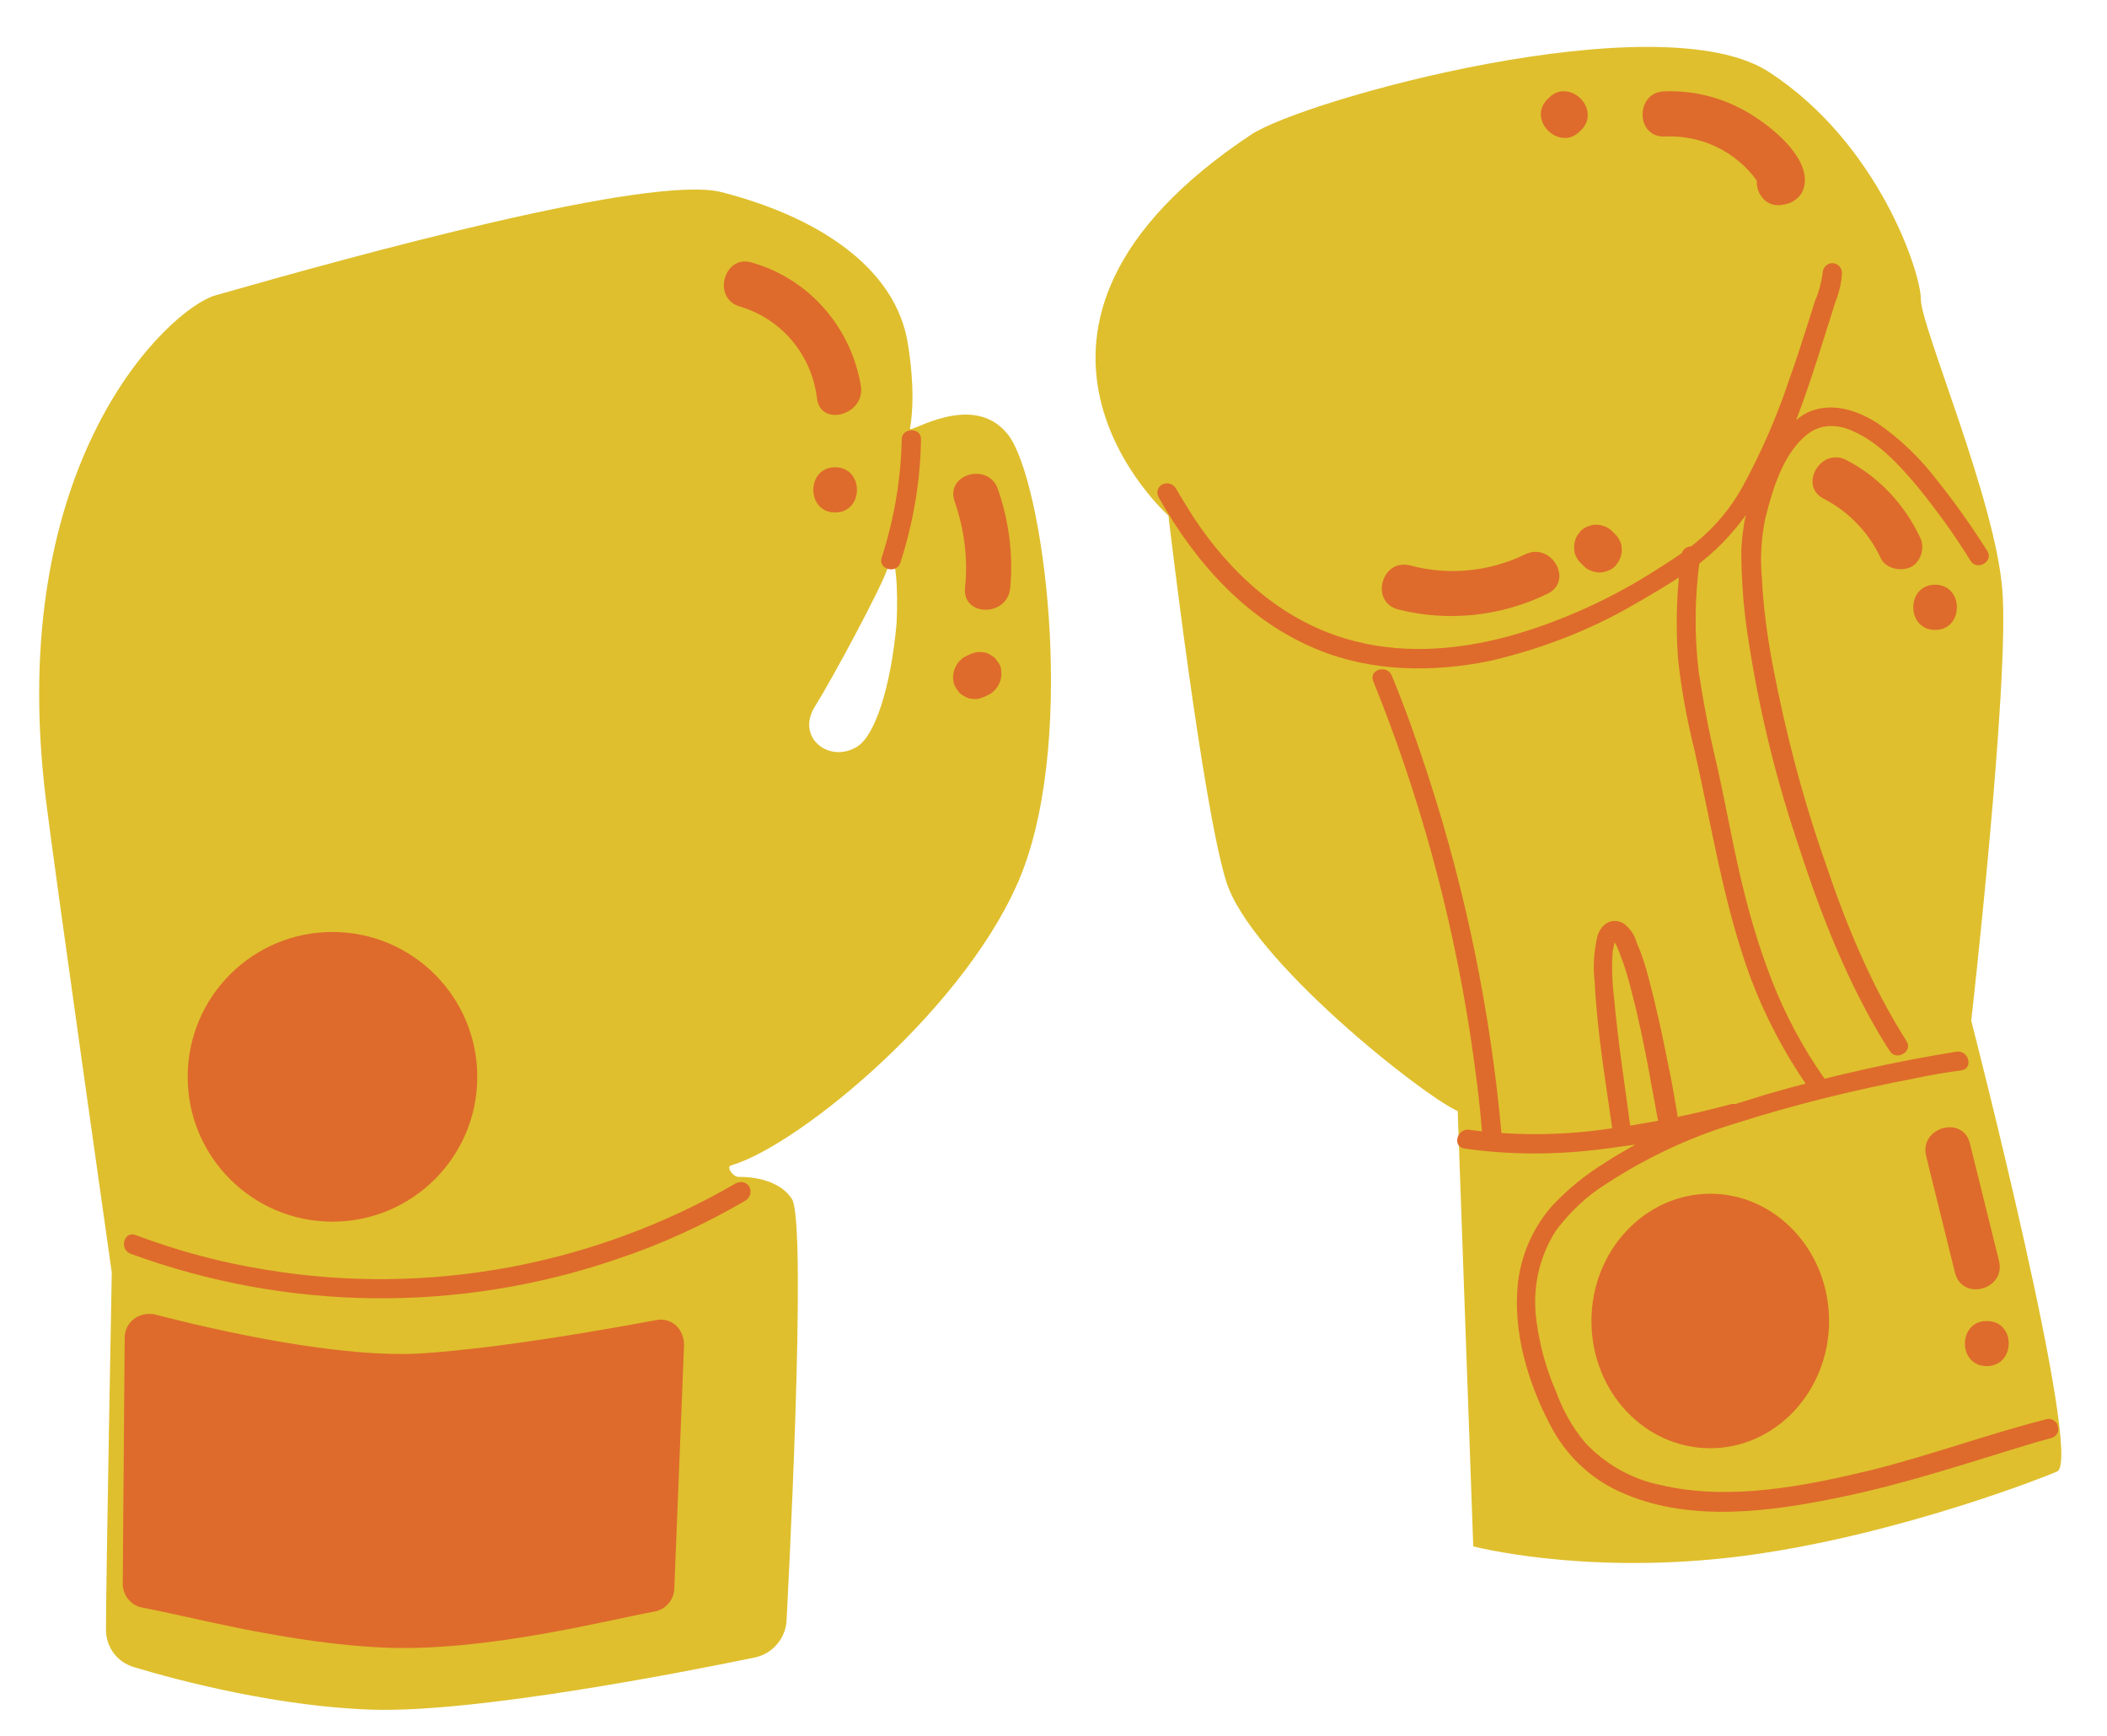 <svg xmlns="http://www.w3.org/2000/svg" xmlns:xlink="http://www.w3.org/1999/xlink" width="108" viewBox="0 0 81 66.75" height="89" preserveAspectRatio="xMidYMid meet"><defs><clipPath id="8b6ebafdc2"><path d="M 1 1 L 80 1 L 80 65.754 L 1 65.754 Z M 1 1 " clip-rule="nonzero"></path></clipPath><clipPath id="ae4a1d55a7"><path d="M 7.215 35.832 L 18.348 35.832 L 18.348 46.969 L 7.215 46.969 Z M 7.215 35.832 " clip-rule="nonzero"></path></clipPath><clipPath id="2e11b64efe"><path d="M 12.781 35.832 C 9.707 35.832 7.215 38.324 7.215 41.402 C 7.215 44.477 9.707 46.969 12.781 46.969 C 15.855 46.969 18.348 44.477 18.348 41.402 C 18.348 38.324 15.855 35.832 12.781 35.832 Z M 12.781 35.832 " clip-rule="nonzero"></path></clipPath></defs><g clip-path="url(#8b6ebafdc2)"><path fill="#dfbf2d" d="M 79.082 56.574 C 78.039 57.02 72.055 59.277 66.371 59.898 C 60.684 60.52 56.637 59.453 56.637 59.453 L 56.039 42.719 C 54.699 42.121 48.047 36.883 47.129 33.855 C 46.207 30.824 44.918 19.824 44.918 19.824 C 44.918 19.824 36.848 12.648 48.098 5.176 C 50.105 3.836 63.812 0.035 68.008 2.77 C 72.203 5.5 73.844 10.465 73.844 11.508 C 73.844 12.551 76.699 19.203 76.973 22.656 C 77.27 26.105 75.781 39.242 75.781 39.242 C 75.781 39.242 80.125 56.125 79.082 56.574 Z M 38.762 16.723 C 40.102 18.484 41.391 28.07 39.305 33.508 C 37.32 38.621 30.742 44.035 28.109 44.805 C 27.91 44.852 28.156 45.227 28.383 45.25 C 28.383 45.25 29.848 45.176 30.441 46.094 C 31.062 47.012 30.242 62.207 30.242 62.207 C 30.242 62.953 29.723 63.574 29.027 63.723 C 26.023 64.344 18.324 65.832 14.402 65.734 C 10.801 65.637 6.953 64.641 5.141 64.094 C 4.496 63.898 4.074 63.324 4.074 62.656 C 4.074 60.844 4.297 48.926 4.297 48.926 C 4.297 48.926 2.062 33.207 1.766 30.75 C 0.152 17.738 6.508 11.879 8.27 11.359 C 13.656 9.82 25.004 6.691 27.734 7.387 C 31.336 8.305 34.465 10.242 34.91 13.27 C 35.16 14.859 35.086 15.879 34.984 16.473 C 34.91 16.723 37.418 14.984 38.762 16.723 Z M 34.117 21.863 C 33.895 22.559 32.008 26.082 31.336 27.148 C 30.566 28.367 31.906 29.383 32.977 28.691 C 33.645 28.242 34.242 26.43 34.465 23.996 C 34.539 22.805 34.441 20.793 34.117 21.863 Z M 34.117 21.863 " fill-opacity="1" fill-rule="nonzero"></path></g><path fill="#de6b2c" d="M 70.316 50.789 C 70.316 53.492 68.258 55.68 65.75 55.68 C 63.215 55.68 61.18 53.492 61.18 50.789 C 61.18 48.082 63.242 45.895 65.75 45.895 C 68.258 45.895 70.316 48.082 70.316 50.789 Z M 70.316 50.789 " fill-opacity="1" fill-rule="nonzero"></path><path fill="#de6b2c" d="M 16.762 39.191 C 17.754 40.211 15.371 43.113 14.082 44.555 C 13.656 45.027 12.938 45.051 12.465 44.629 C 10.902 43.215 7.871 40.16 9.562 39.02 C 11.797 37.504 13.012 41.277 13.012 41.277 C 13.012 41.277 15.422 37.828 16.762 39.191 Z M 68.207 48.355 C 66.992 47.41 65.574 50.539 65.574 50.539 C 65.574 50.539 64.137 47.633 62.598 49.125 C 61.477 50.215 63.91 52.152 65.352 53.172 C 65.875 53.543 66.617 53.371 66.965 52.824 C 67.785 51.457 69.074 49.023 68.207 48.355 Z M 68.207 48.355 " fill-opacity="1" fill-rule="nonzero"></path><path fill="#de6b2c" d="M 26.27 51.484 C 26.297 51.559 26.297 51.633 26.297 51.707 L 25.922 61.09 C 25.898 61.539 25.574 61.887 25.152 61.961 C 23.391 62.281 18.797 63.477 14.949 63.352 C 11.199 63.227 7.152 62.109 5.488 61.812 C 5.043 61.738 4.719 61.34 4.719 60.895 L 4.793 51.434 C 4.793 50.91 5.215 50.516 5.738 50.516 C 5.812 50.516 5.887 50.516 5.961 50.539 C 8.172 51.109 13.062 52.254 16.316 52.027 C 19.441 51.805 23.293 51.109 25.18 50.762 C 25.699 50.637 26.172 50.961 26.27 51.484 Z M 28.902 10.094 C 27.836 9.77 27.363 11.457 28.43 11.781 C 30.047 12.254 31.211 13.645 31.41 15.332 C 31.559 16.426 33.25 15.953 33.098 14.859 C 32.727 12.574 31.09 10.715 28.902 10.094 Z M 32.105 17.965 C 30.988 17.965 30.988 19.703 32.105 19.703 C 33.223 19.703 33.223 17.965 32.105 17.965 Z M 36.699 19.281 C 37.07 20.348 37.219 21.488 37.098 22.605 C 36.996 23.723 38.734 23.723 38.836 22.605 C 38.957 21.316 38.785 20.023 38.363 18.809 C 38.016 17.766 36.328 18.211 36.699 19.281 Z M 38.387 25.488 L 38.262 25.312 C 38.164 25.215 38.016 25.141 37.891 25.09 L 37.668 25.066 C 37.52 25.066 37.371 25.113 37.219 25.188 L 37.07 25.262 C 36.875 25.387 36.75 25.562 36.676 25.785 C 36.648 25.91 36.625 26.008 36.648 26.133 C 36.648 26.258 36.699 26.355 36.75 26.453 L 36.875 26.629 C 36.973 26.727 37.121 26.801 37.246 26.852 L 37.469 26.879 C 37.617 26.879 37.766 26.828 37.914 26.754 L 38.066 26.68 C 38.262 26.555 38.387 26.379 38.461 26.156 C 38.488 26.031 38.512 25.934 38.488 25.809 C 38.488 25.684 38.461 25.586 38.387 25.488 Z M 70.145 41.477 C 69.324 40.309 68.629 39.02 68.109 37.676 C 67.586 36.336 67.188 34.945 66.867 33.531 C 66.543 32.117 66.297 30.699 65.973 29.285 C 65.699 28.145 65.477 26.977 65.301 25.809 C 65.129 24.371 65.152 22.906 65.352 21.465 C 65.402 21.266 65.277 21.066 65.105 21.016 C 64.906 20.969 64.707 21.094 64.656 21.266 C 64.457 22.605 64.41 23.973 64.508 25.312 C 64.633 26.504 64.855 27.695 65.152 28.887 C 65.797 31.742 66.246 34.672 67.238 37.43 C 67.809 38.992 68.578 40.457 69.523 41.824 C 69.77 42.246 70.418 41.875 70.145 41.477 Z M 64.484 42.918 C 64.508 43.016 64.508 43.141 64.457 43.238 C 64.359 43.414 64.137 43.488 63.938 43.363 C 63.715 43.238 63.715 42.891 63.664 42.668 C 63.59 42.223 63.488 41.773 63.414 41.301 C 63.215 40.234 62.992 39.141 62.719 38.102 C 62.598 37.629 62.473 37.18 62.297 36.734 C 62.25 36.586 62.172 36.438 62.125 36.312 C 62.098 36.289 62.074 36.238 62.074 36.211 C 62.051 36.312 62.023 36.438 62 36.559 C 61.949 37.156 61.977 37.777 62.051 38.371 C 62.199 40.062 62.473 41.773 62.695 43.461 L 62.719 43.488 C 62.77 43.688 62.645 43.887 62.473 43.934 C 62.273 43.984 62.074 43.859 62.023 43.688 C 61.75 41.727 61.402 39.738 61.305 37.754 C 61.23 37.156 61.281 36.586 61.402 36.016 C 61.527 35.566 61.926 35.246 62.398 35.492 C 62.645 35.668 62.844 35.941 62.918 36.238 C 63.117 36.684 63.266 37.156 63.391 37.652 C 63.688 38.77 63.938 39.938 64.16 41.078 C 64.258 41.527 64.332 41.973 64.41 42.418 C 64.434 42.57 64.457 42.691 64.484 42.844 C 64.484 42.891 64.508 42.941 64.508 42.965 C 64.484 42.891 64.484 42.891 64.484 42.918 Z M 61.949 36.039 C 61.977 36.09 62 36.039 61.949 36.039 Z M 64.484 42.918 Z M 53.508 25.984 C 53.336 25.535 52.613 25.734 52.789 26.184 C 54.551 30.527 55.793 35.07 56.512 39.715 C 56.711 41.031 56.887 42.344 56.984 43.66 C 57.035 44.133 57.777 44.133 57.73 43.66 C 57.309 38.945 56.363 34.301 54.898 29.809 C 54.477 28.516 54.031 27.25 53.508 25.984 Z M 53.508 25.984 " fill-opacity="1" fill-rule="nonzero"></path><path fill="#de6b2c" d="M 28.805 45.621 C 28.902 45.797 28.852 46.02 28.68 46.145 C 27.117 47.062 25.453 47.832 23.738 48.402 C 17.656 50.488 11.051 50.414 5.02 48.203 C 4.57 48.031 4.77 47.312 5.215 47.484 C 6.855 48.105 8.543 48.551 10.258 48.824 C 16.465 49.844 22.844 48.652 28.281 45.5 C 28.48 45.398 28.703 45.449 28.805 45.621 Z M 62.844 23.227 C 63.488 22.855 64.137 22.48 64.758 22.059 C 65.625 21.516 66.371 20.793 66.992 19.973 C 67.039 19.926 67.066 19.852 67.113 19.801 C 67.016 20.246 66.965 20.695 66.941 21.141 C 66.941 22.184 67.016 23.254 67.164 24.27 C 67.562 26.977 68.184 29.633 69.051 32.238 C 69.871 34.797 70.84 37.355 72.203 39.688 C 72.355 39.938 72.477 40.16 72.652 40.41 C 72.898 40.805 73.547 40.434 73.297 40.035 C 71.957 37.926 70.988 35.594 70.195 33.234 C 69.301 30.699 68.629 28.117 68.133 25.488 C 67.934 24.418 67.785 23.328 67.734 22.234 C 67.66 21.465 67.711 20.695 67.859 19.949 C 68.133 18.855 68.531 17.469 69.449 16.723 C 69.996 16.273 70.664 16.301 71.285 16.598 C 72.254 17.043 73.023 17.891 73.695 18.684 C 74.438 19.602 75.133 20.547 75.754 21.562 C 76.004 21.961 76.648 21.59 76.402 21.191 C 75.805 20.246 75.16 19.328 74.465 18.461 C 73.82 17.617 73.047 16.871 72.18 16.273 C 71.484 15.828 70.617 15.504 69.77 15.754 C 69.5 15.828 69.25 15.977 69.051 16.152 C 69.621 14.66 70.07 13.148 70.543 11.656 C 70.691 11.285 70.789 10.91 70.812 10.488 C 70.812 10.293 70.641 10.117 70.441 10.117 C 70.242 10.117 70.07 10.293 70.07 10.488 C 70.02 10.863 69.922 11.234 69.77 11.582 C 69.672 11.906 69.574 12.203 69.473 12.527 C 69.25 13.223 69.027 13.918 68.777 14.613 C 68.305 16.027 67.711 17.391 66.992 18.707 C 66.445 19.703 65.676 20.547 64.73 21.215 C 64.184 21.59 63.637 21.938 63.066 22.285 C 61.477 23.227 59.766 23.973 57.977 24.469 C 55.941 25.016 53.805 25.164 51.77 24.566 C 49.238 23.824 47.277 22.012 45.859 19.852 C 45.637 19.504 45.414 19.129 45.191 18.758 C 45.09 18.586 44.844 18.535 44.668 18.633 C 44.496 18.734 44.445 18.957 44.547 19.129 C 45.961 21.637 47.922 23.848 50.629 24.965 C 52.738 25.836 55.074 25.859 57.281 25.41 C 59.195 24.965 61.105 24.246 62.844 23.227 Z M 79.105 54.809 C 79.059 54.637 78.859 54.512 78.684 54.562 C 76.426 55.133 74.215 55.953 71.93 56.523 C 69.348 57.145 66.469 57.715 63.836 57.094 C 62.719 56.871 61.676 56.273 60.906 55.43 C 60.438 54.859 60.062 54.188 59.816 53.492 C 59.441 52.648 59.195 51.73 59.07 50.812 C 58.895 49.594 59.145 48.355 59.816 47.312 C 60.336 46.617 60.98 45.996 61.703 45.547 C 63.242 44.531 64.93 43.734 66.719 43.191 C 68.977 42.469 71.312 41.898 73.645 41.453 C 74.242 41.328 74.812 41.227 75.406 41.152 C 75.879 41.078 75.68 40.359 75.207 40.434 C 72.75 40.832 70.316 41.379 67.91 42.074 C 67.512 42.195 67.113 42.32 66.719 42.445 C 66.668 42.445 66.617 42.445 66.57 42.445 C 64.93 42.891 63.242 43.215 61.555 43.438 C 59.863 43.66 58.176 43.66 56.488 43.438 C 56.016 43.363 55.816 44.082 56.289 44.156 C 58.027 44.406 59.789 44.406 61.555 44.184 C 62 44.133 62.422 44.059 62.867 44.008 C 62.473 44.23 62.074 44.457 61.703 44.703 C 60.934 45.176 60.238 45.746 59.641 46.391 C 58.848 47.312 58.375 48.477 58.324 49.719 C 58.227 51.531 58.848 53.445 59.715 55.008 C 60.336 56.102 61.305 56.969 62.473 57.441 C 65.055 58.535 68.109 58.113 70.738 57.566 C 73.297 57.043 75.781 56.199 78.262 55.453 L 78.883 55.281 C 79.082 55.207 79.18 55.008 79.105 54.809 Z M 34.664 16.895 C 34.637 18.434 34.367 19.973 33.895 21.441 C 33.746 21.887 34.465 22.086 34.613 21.637 C 35.109 20.098 35.383 18.508 35.406 16.895 C 35.434 16.426 34.664 16.426 34.664 16.895 Z M 34.664 16.895 " fill-opacity="1" fill-rule="nonzero"></path><path fill="#de6b2c" d="M 69.348 7.211 C 69.273 7.512 69.027 7.734 68.73 7.832 L 68.605 7.859 C 67.934 8.031 67.512 7.484 67.535 6.938 C 66.719 5.82 65.402 5.176 63.984 5.25 C 62.867 5.277 62.867 3.539 63.984 3.512 C 65.227 3.465 66.445 3.812 67.488 4.508 C 68.281 5.027 69.621 6.145 69.348 7.211 Z M 76.848 48.477 L 75.73 43.961 C 75.457 42.867 73.793 43.34 74.043 44.43 L 75.16 48.949 C 75.457 50.043 77.121 49.57 76.848 48.477 Z M 76.375 50.789 C 75.258 50.789 75.258 52.523 76.375 52.523 C 77.492 52.523 77.52 50.789 76.375 50.789 Z M 60.785 5.004 C 61.379 4.406 60.832 3.562 60.188 3.512 C 59.965 3.488 59.742 3.562 59.543 3.762 L 59.492 3.812 C 58.895 4.406 59.441 5.25 60.09 5.301 C 60.312 5.324 60.535 5.25 60.734 5.051 Z M 73.793 20.621 C 73.199 19.379 72.23 18.336 70.988 17.691 C 69.996 17.168 69.125 18.684 70.117 19.18 C 71.086 19.676 71.855 20.496 72.305 21.465 C 72.504 21.887 73.125 21.984 73.496 21.785 C 73.867 21.562 74.016 21.016 73.793 20.621 Z M 74.391 22.48 C 73.273 22.48 73.273 24.219 74.391 24.219 C 75.508 24.219 75.508 22.48 74.391 22.48 Z M 58.625 21.316 C 57.258 21.984 55.668 22.133 54.203 21.738 C 53.109 21.465 52.664 23.129 53.73 23.426 C 55.668 23.922 57.703 23.699 59.492 22.828 C 60.512 22.332 59.641 20.82 58.625 21.316 Z M 62.098 20.547 L 61.977 20.422 C 61.902 20.348 61.801 20.273 61.703 20.246 C 61.48 20.148 61.254 20.148 61.031 20.246 C 60.934 20.273 60.832 20.348 60.758 20.422 L 60.633 20.594 C 60.559 20.719 60.512 20.867 60.512 21.043 L 60.535 21.266 C 60.586 21.414 60.66 21.539 60.758 21.637 L 60.883 21.762 C 60.957 21.836 61.055 21.91 61.156 21.938 C 61.379 22.035 61.602 22.035 61.824 21.938 C 61.926 21.91 62.023 21.836 62.098 21.762 L 62.223 21.59 C 62.297 21.465 62.348 21.316 62.348 21.141 L 62.324 20.918 C 62.273 20.77 62.199 20.645 62.098 20.547 Z M 62.098 20.547 " fill-opacity="1" fill-rule="nonzero"></path><g clip-path="url(#ae4a1d55a7)"><g clip-path="url(#2e11b64efe)"><path fill="#de6b2c" d="M 7.215 35.832 L 18.348 35.832 L 18.348 46.969 L 7.215 46.969 Z M 7.215 35.832 " fill-opacity="1" fill-rule="nonzero"></path></g></g></svg>